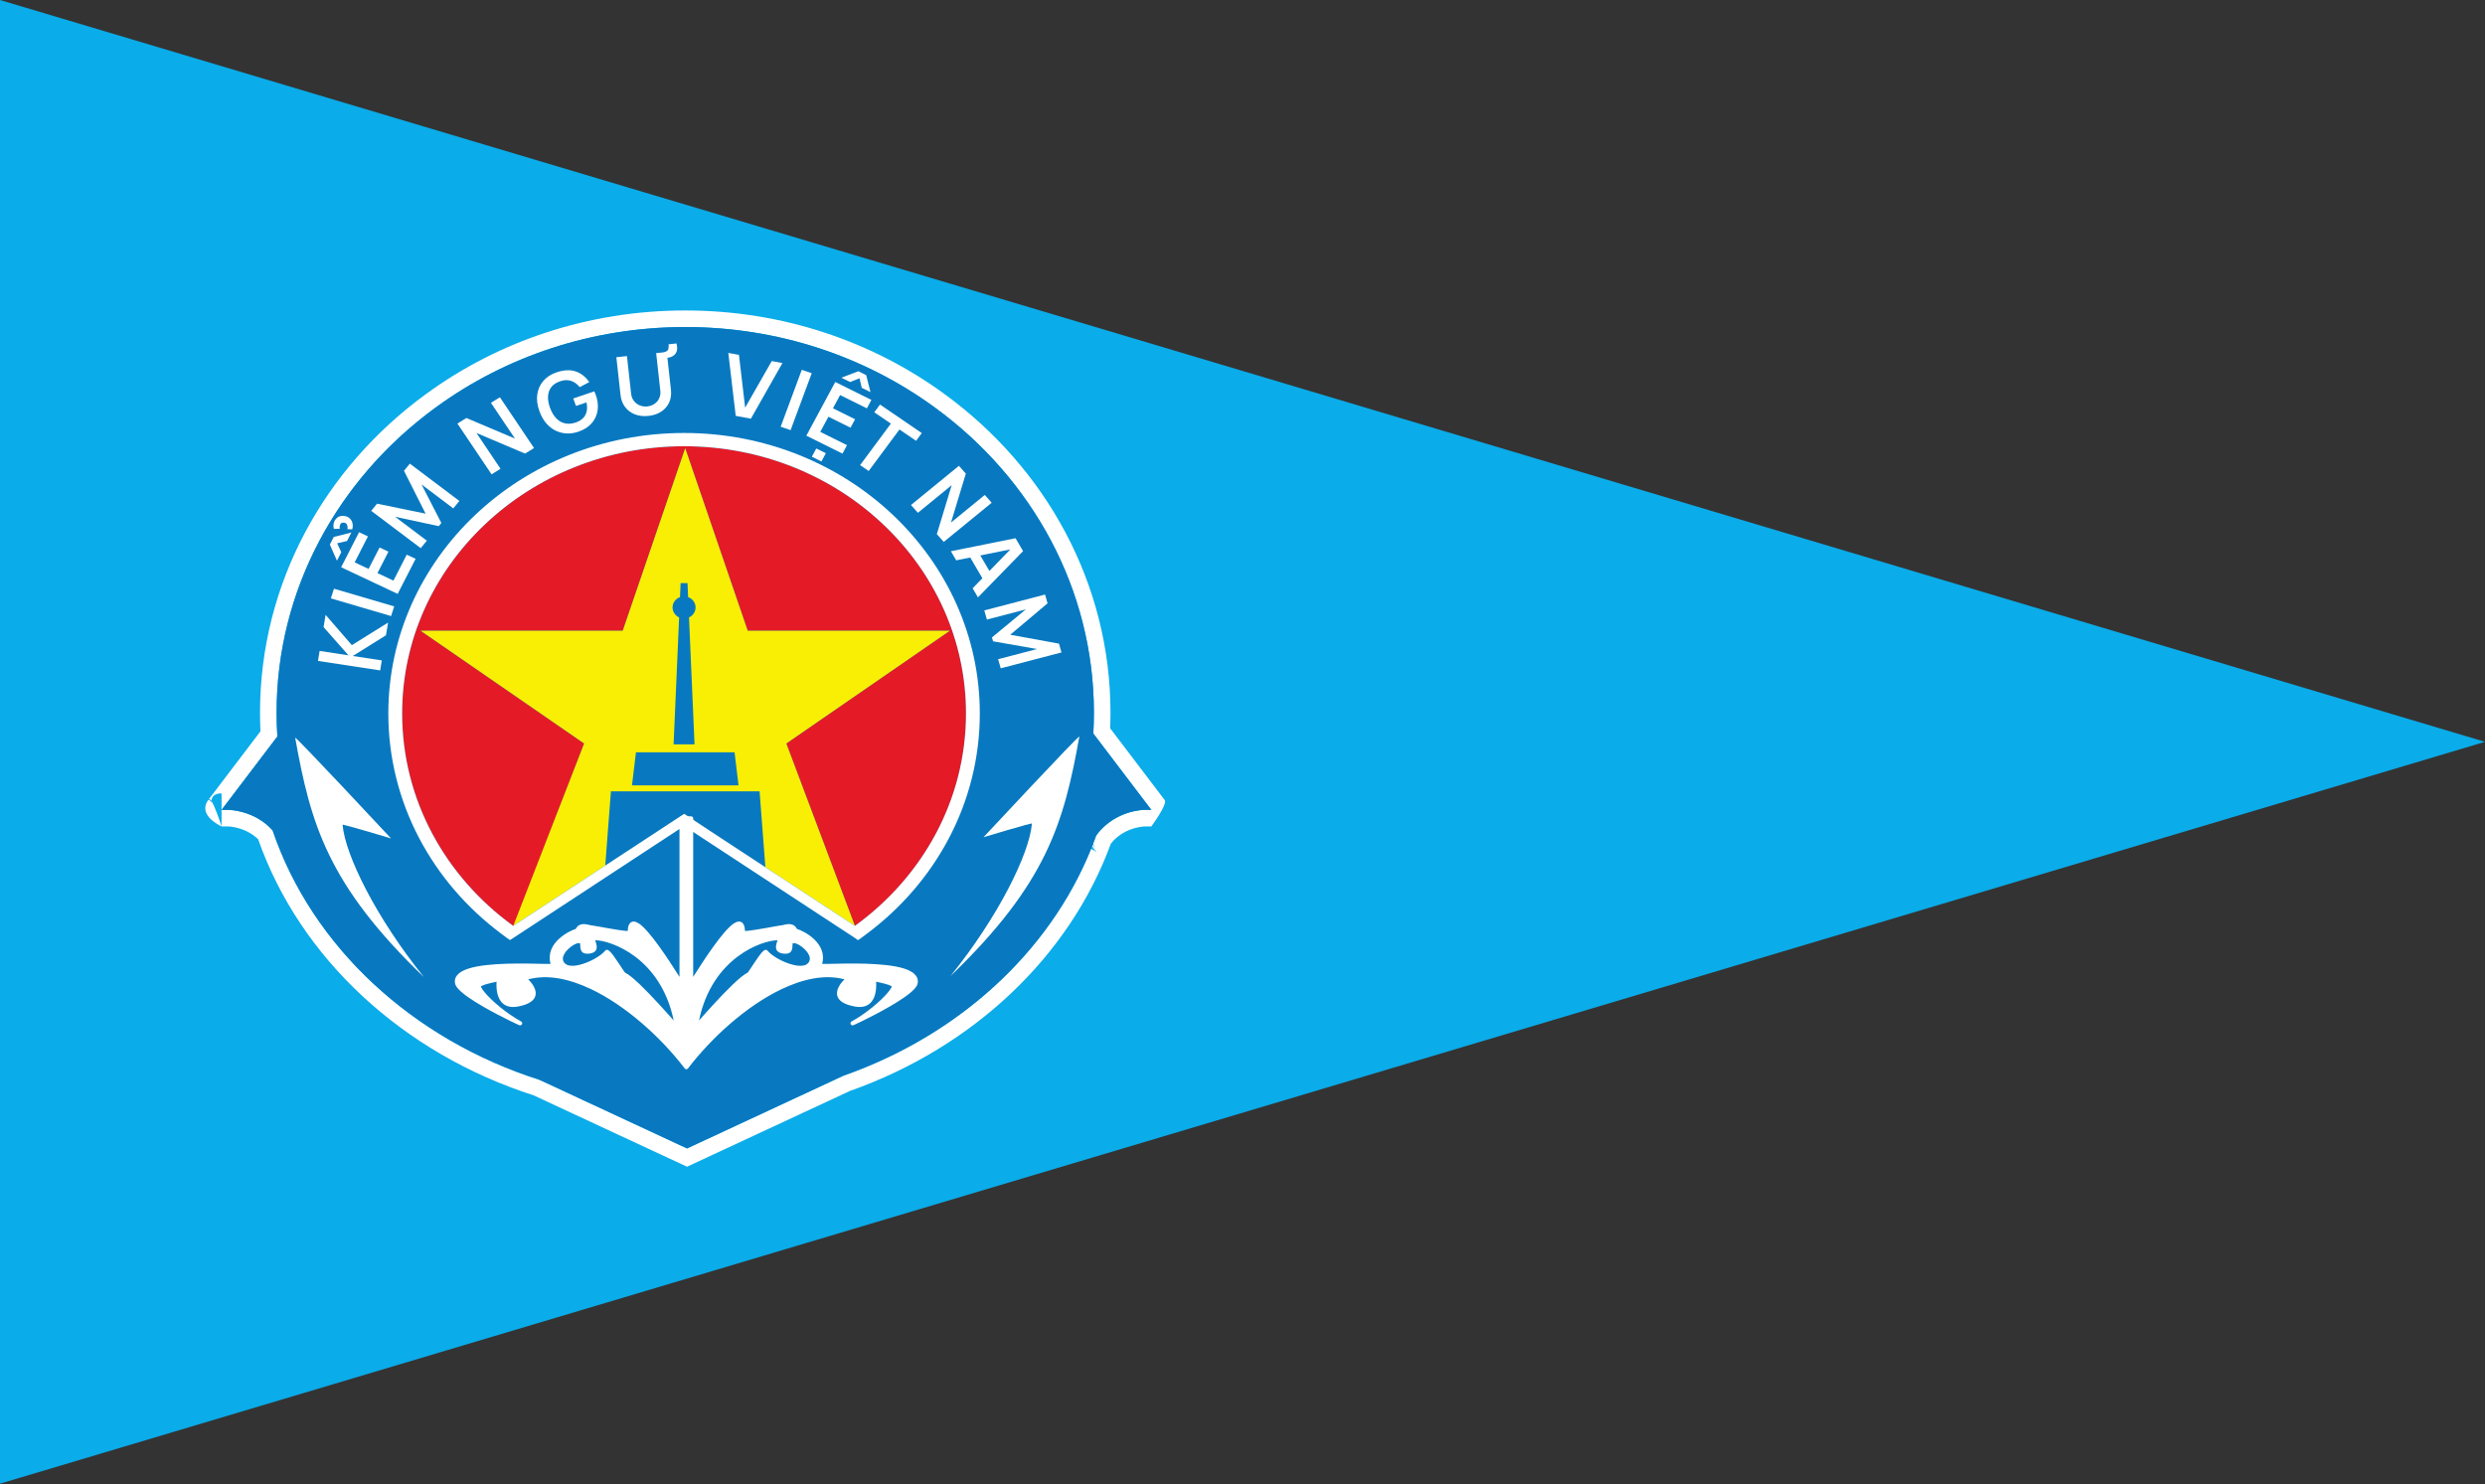<?xml version="1.0" encoding="UTF-8" standalone="no"?> <svg xmlns="http://www.w3.org/2000/svg" xmlns:xlink="http://www.w3.org/1999/xlink" xmlns:serif="http://www.serif.com/" width="100%" height="100%" viewBox="0 0 1875 1120" version="1.1" xml:space="preserve" style="fill-rule:evenodd;clip-rule:evenodd;stroke-linejoin:round;stroke-miterlimit:2;"><rect x="0" y="0" width="1875" height="1120" fill="#333333" stroke="none"/><g id="Layer4"><path d="M1875,559.752l-1875,559.752l-0,-1119.5l1875,559.752Z" style="fill:#0aace9;"></path><path d="M326.01,309.485l-4.077,-12.525c53.996,-39.316 121.68,-62.703 195.107,-62.703c73.428,-0 141.111,23.387 195.108,62.703l0.029,0.021c0.223,0.163 0.383,0.413 0.485,0.738l0.101,-0.31c76.18,55.519 125.126,142.605 125.126,240.365c-0,3.94 -0.08,7.863 -0.238,11.764l40.95,53.886l-0.003,0.006l0.268,0.355c2.165,3.011 -10.142,19.807 -10.142,19.807c-0,-0 -5.364,-0 -5.398,0.002c-9.837,0.763 -19.167,5.388 -25.135,12.919c-31.184,85.132 -103.86,153.8 -196.934,186.671l-122.873,57.159c0,-0 -115.788,-53.863 -115.768,-53.856c-98.937,-31.792 -176.315,-103.596 -207.825,-193.201c-1.061,-1.037 -2.213,-2.012 -3.452,-2.914c-5.775,-4.205 -12.643,-6.303 -18.799,-6.78l-5.365,-0l-0.006,-0.017c-0.556,-0.249 -17.795,-8.107 -10.506,-19.251l0.634,-0.9c0,0 39.232,-51.625 39.232,-51.624c-0.224,-4.644 -0.337,-9.323 -0.337,-14.026c-0,-97.76 48.945,-184.846 125.126,-240.365l4.081,12.528c-71.122,53.292 -116.707,135.58 -116.707,227.837c-0,6.023 0.194,12.004 0.576,17.921l-42.018,55.293l-0.075,0.094l0.007,-0.001l-0.007,0.011l5.811,-0c8.366,0.555 17.795,3.411 25.711,9.175c2.617,1.905 4.96,4.049 7.005,6.354l0.175,0.512c29.906,87.253 105.142,157.018 201.28,187.682l111.227,51.742l118.15,-54.962c86.657,-30.439 155.128,-93.002 186.739,-171.131c1.459,0.953 2.737,1.623 3.439,1.968l0.381,0.54l-0.147,-0.427l-0.234,-0.113l-2.689,-3.821l0.507,-1.309l1.858,3.647l0.558,1.596l0.338,0.162l-0.896,-1.758c-0.4,-1.136 -0.947,-2.662 -1.586,-4.351c0.731,-1.869 1.434,-3.751 2.116,-5.641l0.175,-0.485l0.191,-0.265c8.129,-11.19 21.484,-18.176 35.629,-19.115l5.811,-0l-0.008,-0.011l0.008,0.001l-0.075,-0.094l-43.703,-57.509c0.294,-5.201 0.443,-10.437 0.443,-15.705c-0,-93.672 -46.994,-177.066 -119.988,-230.263l-0.611,-0.446c-51.958,-37.831 -117.094,-60.308 -187.75,-60.308c-70.655,-0 -135.792,22.477 -187.749,60.308l-0.611,0.446l-2.67,1.974Zm503.157,332.393l-0.332,0.175l-1.917,1.404l2.249,-1.579Zm-623.29,-2.245l-1.461,-1.09l-0.177,-0.08l1.638,1.17Zm-38.708,-16.058l0.004,0.002l-0.005,-0.018l-0.01,-0.013l0.011,0.029Zm-0.001,-0.016l0.007,0.011l-0,-0.121l-0.051,-0.026l0.044,0.136Zm0.007,-24.602c-0.23,-0.247 -0.499,-0.369 -0.81,-0.349c-4.759,0.312 -6.62,2.64 -6.885,5.759c2.683,4.037 6.509,15.553 7.469,18.514l0.226,0.456l-0,0.112l0.015,0.008l0.009,-0.071l-0.024,-0.049l-0,-24.38Zm-7.695,5.41c-0.815,-1.236 -1.526,-1.773 -2.017,-1.156l-0.164,0.216l0.053,0.109c0.53,-0.166 1.267,0.613 2.101,1.952l0.027,-1.121Zm166.517,-294.872l-4.094,-12.514c0,0 -0.579,0.423 -0.579,0.423l4.077,12.531l0.596,-0.44Z" style="fill:#fff;"></path><path d="M205.702,626.621c-2.045,-2.305 -4.388,-4.449 -7.005,-6.354c-7.916,-5.764 -17.345,-8.62 -25.711,-9.175l-5.811,-0l0.007,-0.011l-0.007,0.001l0.075,-0.094l42.018,-55.293c-0.382,-5.917 -0.576,-11.898 -0.576,-17.921c-0,-93.672 46.993,-177.066 119.988,-230.263l0.611,-0.446c51.957,-37.831 117.094,-60.308 187.749,-60.308c70.656,-0 135.792,22.477 187.75,60.308l0.611,0.446c72.994,53.197 119.988,136.591 119.988,230.263c-0,5.268 -0.149,10.504 -0.443,15.705l43.703,57.509l0.075,0.094l-0.008,-0.001l0.008,0.011l-5.811,-0c-14.145,0.939 -27.5,7.925 -35.629,19.115l-0.191,0.265l-0.175,0.485c-29.773,82.547 -100.238,148.974 -190.384,180.638l-118.15,54.962l-111.227,-51.742c-96.138,-30.664 -171.374,-100.429 -201.28,-187.682l-0.175,-0.512Z" style="fill:#0879c0;"></path><path d="M387.264,698.633c-50.948,-36.812 -83.837,-94.951 -83.837,-160.313c0,-111.274 95.318,-201.614 212.722,-201.614c117.405,0 212.722,90.34 212.722,201.614c0,65.362 -32.823,123.501 -83.789,160.327l-51.786,-137.645l123.42,-85.11l-152.556,0l-47.142,-137.71l-47.143,137.71l-152.556,0l123.421,85.11l-52.729,136.896l-0.747,0.735Z" style="fill:#e41b27;"></path><path d="M517.018,338.182l47.142,137.71l152.556,0l-123.42,85.11l51.786,137.645l-128.933,-84.52l-128.885,84.506l53.476,-137.631l-123.421,-85.11l152.556,0l47.143,-137.71Z" style="fill:#f8ef05;"></path><path d="M517.045,614.497l-60.592,41.555l4.51,-58.942l112.164,-0l4.51,58.942l-60.592,-41.555Z" style="fill:#0879c0;"></path><path d="M557.237,592.587l-80.384,-0l2.992,-24.949l74.4,0l2.992,24.949Z" style="fill:#0879c0;"></path><path d="M519.212,450.544c3.283,1.189 5.62,4.233 5.62,7.797c-0,3.317 -2.025,6.185 -4.953,7.524l4.169,95.782l-15.797,0l4.169,-95.782c-2.928,-1.339 -4.953,-4.207 -4.953,-7.524c-0,-3.564 2.337,-6.608 5.619,-7.797l0.459,-10.532l5.209,0l0.458,10.532Z" style="fill:#0879c0;"></path><path d="M516.149,623.245l-128.885,84.507l-2.431,1.572l-2.172,-1.465l-4.485,-3.345l3.368,-2.18l-3.368,2.18c-51.88,-38.728 -85.168,-98.813 -85.168,-166.194c0,-116.757 99.951,-211.611 223.141,-211.611c123.191,-0 223.142,94.854 223.142,211.611c-0,67.579 -33.485,127.82 -85.631,166.54l-8.578,-6.213l-0.035,-0.023c50.947,-36.822 83.824,-94.953 83.824,-160.304c0,-111.274 -95.317,-201.614 -212.722,-201.614c-117.404,0 -212.722,90.34 -212.722,201.614c0,65.362 32.889,123.501 83.837,160.313l1.644,1.225l-1.644,-1.225l128.885,-84.506l128.933,84.52l8.578,6.213l-4.022,2.999l-2.292,1.546l-2.264,-1.639l-128.933,-84.521Z" style="fill:#fff;"></path><path d="M286.846,505.855l-46.922,-7.154l1.248,-7.535l21.766,3.319l-18.789,-21.297l1.532,-9.255l19.8,22.861l27.34,-17.021l-1.584,9.568l-25.04,15.64l21.897,3.339l-1.248,7.535Z" style="fill:#fff;fill-rule:nonzero;"></path><path d="M295.087,464.851l-45.428,-13.349l2.328,-7.295l45.428,13.349l-2.328,7.295Z" style="fill:#fff;fill-rule:nonzero;"></path><path d="M254.239,423.064l-5.358,-12.154l2.938,-5.74l13.3,-3.361l-3.273,6.394l-7.439,1.749l3.104,6.719l-3.272,6.393Zm2.109,-24.083l-4.426,0.1c-0.454,-1.554 -0.456,-3.107 -0.005,-4.658c0.451,-1.551 1.295,-2.828 2.532,-3.833c1.237,-1.004 2.825,-1.437 4.763,-1.299c1.565,0.103 2.852,0.497 3.86,1.184c1.009,0.687 1.765,1.543 2.27,2.569c0.504,1.025 0.782,2.097 0.835,3.215c0.052,1.118 -0.09,2.174 -0.427,3.167l-3.572,-0.131c0.208,-1.219 0.086,-2.346 -0.364,-3.382c-0.45,-1.035 -1.344,-1.562 -2.682,-1.581c-0.896,-0.022 -1.558,0.218 -1.987,0.721c-0.429,0.503 -0.698,1.112 -0.805,1.825c-0.108,0.713 -0.106,1.414 0.008,2.103Zm43.7,49.129l-42.645,-20.098l13.528,-26.426l6.693,3.154l-10.022,19.578l10.513,4.955l8.276,-16.169l6.693,3.155l-8.277,16.168l12.053,5.681l10.022,-19.579l6.693,3.155l-13.527,26.426Z" style="fill:#fff;fill-rule:nonzero;"></path><path d="M317.454,413.606l-37.363,-28.161l4.423,-5.402l36.615,7.548l-16.316,-32.345l4.423,-5.402l37.362,28.16l-4.585,5.602l-23.949,-18.05l14.94,29.054l-1.956,2.39l-32.936,-7.071l23.948,18.05l-4.606,5.627Z" style="fill:#fff;fill-rule:nonzero;"></path><path d="M370.893,357.906l-25.758,-38.307l6.764,-4.188l36.676,15.536l-18.156,-27.001l6.765,-4.188l25.758,38.307l-6.765,4.188l-36.675,-15.536l18.155,27.001l-6.764,4.188Z" style="fill:#fff;fill-rule:nonzero;"></path><path d="M436.354,325.752c-2.902,0.99 -5.804,1.425 -8.708,1.307c-2.903,-0.118 -5.667,-0.805 -8.292,-2.06c-2.624,-1.255 -4.989,-3.086 -7.095,-5.492c-2.105,-2.407 -3.821,-5.4 -5.147,-8.979c-1.739,-4.694 -2.314,-9.017 -1.724,-12.97c0.589,-3.953 2.14,-7.36 4.651,-10.222c2.512,-2.861 5.757,-4.971 9.736,-6.328c5.513,-1.881 10.336,-2.143 14.469,-0.786c4.132,1.356 7.59,4.057 10.373,8.103l-7.216,3.772c-1.793,-2.255 -3.935,-3.815 -6.426,-4.679c-2.491,-0.863 -5.229,-0.786 -8.214,0.232c-3.019,0.985 -5.285,2.464 -6.795,4.435c-1.511,1.971 -2.334,4.302 -2.47,6.991c-0.136,2.69 0.379,5.605 1.543,8.747c1.164,3.142 2.673,5.702 4.526,7.679c1.853,1.978 4.019,3.272 6.498,3.882c2.479,0.61 5.228,0.423 8.248,-0.563c2.267,-0.75 4.1,-1.818 5.501,-3.203c1.401,-1.386 2.337,-3.082 2.807,-5.091c0.469,-2.008 0.434,-4.308 -0.107,-6.902l-7.896,2.694l-2.089,-5.638l15.855,-5.408c0.159,0.304 0.363,0.761 0.613,1.37c0.249,0.609 0.395,0.974 0.44,1.093c1.503,4.057 2.004,7.946 1.504,11.667c-0.501,3.721 -1.974,7.007 -4.42,9.857c-2.445,2.85 -5.834,5.014 -10.165,6.492Z" style="fill:#fff;fill-rule:nonzero;"></path><path d="M504.456,259.787l5.968,-0.638c0.581,2.255 0.666,4.13 0.255,5.625c-0.41,1.495 -1.262,2.691 -2.557,3.586c-1.232,0.868 -2.672,1.396 -4.321,1.585c-1.649,0.188 -3.171,0.279 -4.565,0.272l-0.458,-4.156c0.481,-0.048 0.94,-0.1 1.376,-0.155c0.436,-0.055 0.869,-0.147 1.297,-0.275c1.632,-0.442 2.58,-1.222 2.844,-2.342c0.263,-1.12 0.317,-2.287 0.161,-3.502Zm-15.276,54.046c-3.762,0.382 -7.152,-0.017 -10.168,-1.197c-3.016,-1.179 -5.476,-3.02 -7.377,-5.522c-1.902,-2.503 -3.05,-5.548 -3.446,-9.137l-3.134,-28.429l7.999,-0.876l3.12,28.303c0.188,1.7 0.656,3.191 1.406,4.474c0.749,1.282 1.69,2.338 2.821,3.167c1.131,0.83 2.39,1.418 3.777,1.766c1.388,0.347 2.793,0.449 4.214,0.304c1.466,-0.148 2.833,-0.537 4.102,-1.164c1.269,-0.628 2.366,-1.461 3.291,-2.499c0.925,-1.038 1.609,-2.259 2.052,-3.662c0.442,-1.403 0.571,-2.945 0.386,-4.624l-3.12,-28.303l8.006,-0.812l3.14,28.492c0.396,3.589 -0.063,6.798 -1.377,9.626c-1.314,2.829 -3.317,5.123 -6.01,6.882c-2.692,1.759 -5.92,2.829 -9.682,3.211Z" style="fill:#fff;fill-rule:nonzero;"></path><path d="M555.127,313.783l-5.597,-47.498l8.031,1.505l4.68,39.778l20.092,-35.137l8.031,1.504l-23.806,41.989l-11.431,-2.141Z" style="fill:#fff;fill-rule:nonzero;"></path><path d="M589.039,321.997l15.936,-42.947l7.491,2.559l-15.936,42.947l-7.491,-2.559Z" style="fill:#fff;fill-rule:nonzero;"></path><path d="M612.567,344.614l3.348,-6.215l7.21,3.576l-3.348,6.215l-7.21,-3.576Zm22.278,-59.62l12.804,-4.875l5.92,2.937l3.229,12.827l-6.595,-3.271l-1.67,-7.172l-7.093,2.825l-6.595,-3.271Zm-26.423,43.736l21.818,-40.496l27.257,13.52l-3.424,6.356l-20.194,-10.017l-5.378,9.984l16.676,8.272l-3.424,6.356l-16.677,-8.273l-6.166,11.446l20.193,10.017l-3.424,6.356l-27.257,-13.521Z" style="fill:#fff;fill-rule:nonzero;"></path><path d="M648.976,350.959l23.218,-31.317l-12.528,-8.552l4.322,-5.83l31.536,21.526l-4.322,5.83l-12.529,-8.552l-23.217,31.318l-6.48,-4.423Z" style="fill:#fff;fill-rule:nonzero;"></path><path d="M687.36,381.048l36.169,-29.56l5.22,5.88l-11.203,36.935l25.494,-20.835l5.22,5.881l-36.169,29.559l-5.22,-5.88l11.203,-36.935l-25.494,20.835l-5.22,-5.88Z" style="fill:#fff;fill-rule:nonzero;"></path><path d="M717.482,415.947l48.749,-9.841l5.714,9.738l-34.052,34.89l-4.014,-6.841l30.476,-31.433l0.874,1.49l-43.733,8.839l-4.014,-6.842Zm13.065,2.134l6.469,-3.495l12.237,20.856l-6.469,3.494l-12.237,-20.855Z" style="fill:#fff;fill-rule:nonzero;"></path><path d="M742.682,460.589l45.843,-11.974l1.88,6.629l-28.156,23.694l36.788,6.73l1.881,6.629l-45.843,11.974l-1.95,-6.873l29.384,-7.675l-33.214,-5.826l-0.832,-2.933l25.562,-21.146l-29.384,7.675l-1.959,-6.904Z" style="fill:#fff;fill-rule:nonzero;"></path><path d="M778.629,621.411c-1.918,22.901 -25.433,70.391 -61.458,115.063c72.63,-69.873 85.587,-115.641 97.227,-180.717c-0.364,-1.213 -72.313,75.96 -72.313,75.96c-0,0 36.604,-11.019 36.544,-10.306Z" style="fill:#fff;"></path><path d="M258.494,622.325c1.919,22.901 25.434,70.391 61.458,115.063c-72.629,-69.873 -85.586,-115.642 -97.226,-180.717c0.363,-1.214 72.313,75.96 72.313,75.96c-0,0 -36.605,-11.019 -36.545,-10.306Z" style="fill:#fff;"></path><path d="M517.179,804.32c-29.488,-38.157 -82.928,-79.084 -121.674,-66.059c0,-0 19.173,15.395 -5.253,19.71c-17.309,3.058 -13.795,-19.158 -13.795,-19.158c-0,-0 -14.367,2.599 -15.129,4.793c-1.314,3.781 15.69,20.101 30.998,28.43c3.039,1.654 -45.894,-20.932 -47.474,-30.441c-3.063,-18.42 73.258,-11.391 72.674,-12.906c-6.192,-16.063 13.653,-25.223 16.669,-26.006c2.428,-0.631 1.547,-3.107 5.17,-3.753c2.599,-0.464 5.131,0.859 8.118,1.073c1.919,0.137 27.721,5.43 27.7,3.681c-0.282,-23.494 27.464,20.129 39.078,38.9l0,-125.053l7.221,-0l-0,125.053c11.614,-18.771 39.36,-62.394 39.078,-38.9c-0.021,1.749 25.781,-3.544 27.699,-3.681c2.988,-0.214 5.519,-1.537 8.119,-1.073c3.623,0.646 2.742,3.122 5.17,3.753c3.016,0.783 22.86,9.943 16.669,26.006c-0.584,1.515 75.737,-5.514 72.674,12.906c-1.581,9.509 -50.513,32.095 -47.474,30.441c15.307,-8.329 32.312,-24.649 30.998,-28.43c-0.762,-2.194 -15.129,-4.793 -15.129,-4.793c0,-0 3.514,22.216 -13.795,19.158c-24.426,-4.315 -5.254,-19.71 -5.254,-19.71c-39.049,-13.128 -93.026,28.548 -122.366,66.96l-0.692,-0.901Zm47.954,-69.186c-9.3,3.889 -40.308,40.498 -40.221,39.941c8.33,-53.516 49.882,-67.073 61.499,-67.163c5.548,-0.043 -4.533,8.812 4.713,10.075c9.663,1.32 1.159,-9.453 9.278,-7.728c4.488,0.953 16.222,10.019 10.834,17.101c-6.095,8.014 -27.741,-2.144 -33.267,-8.985c-1.299,-1.609 -12.096,16.45 -12.836,16.759Zm-94.523,0c9.299,3.889 40.308,40.498 40.221,39.941c-8.33,-53.516 -49.883,-67.073 -61.499,-67.163c-5.549,-0.043 4.533,8.812 -4.713,10.075c-9.664,1.32 -1.159,-9.453 -9.278,-7.728c-4.488,0.953 -16.222,10.019 -10.835,17.101c6.096,8.014 27.742,-2.144 33.268,-8.985c1.299,-1.609 12.096,16.45 12.836,16.759Z" style="fill:#fff;"></path><path d="M473.633,702.455c-0.319,0.002 -0.691,-0.004 -1.03,-0.028c-6.655,-0.464 -23.473,-3.873 -25.008,-3.983c-1.412,-0.101 -2.715,-0.473 -3.973,-0.756c-1.541,-0.347 -3.027,-0.565 -4.531,-0.297c-2.423,0.433 -3.329,1.494 -4.046,2.535c-0.332,0.482 -0.491,1.049 -1.243,1.244c-1.594,0.414 -7.653,3.014 -12.478,7.661c-4.598,4.428 -8.071,10.65 -5.898,18.482c-1.329,0.013 -3.359,0.018 -5.492,-0.03c-13.521,-0.307 -41.484,-1.126 -56.198,3.486c-3.388,1.063 -6.105,2.427 -7.893,4.093c-2.058,1.917 -2.992,4.231 -2.533,6.99c0.208,1.247 1.024,2.716 2.421,4.277c1.789,1.998 4.566,4.251 7.91,6.577c12.631,8.786 33.467,18.775 37.503,20.565c0.643,0.285 1.037,0.391 1.105,0.4c0.585,0.078 0.934,-0.148 1.104,-0.266c0.476,-0.331 0.694,-0.784 0.67,-1.351c-0.003,-0.074 0.009,-0.868 -0.95,-1.39c-10.539,-5.734 -21.899,-15.313 -27.321,-21.824c-1.297,-1.557 -2.245,-2.915 -2.705,-3.984c-0.084,-0.195 -0.15,-0.448 -0.188,-0.616c0.418,-0.224 1.571,-0.818 2.573,-1.157c2.895,-0.979 6.875,-1.853 9.258,-2.336c-0.15,2.205 -0.189,5.765 0.657,9.168c0.726,2.923 2.104,5.714 4.482,7.581c2.384,1.872 5.795,2.879 10.695,2.014c8.111,-1.433 11.756,-4.202 13.056,-7.051c1.311,-2.872 0.44,-6.06 -1.245,-8.825c-1.121,-1.842 -2.578,-3.484 -3.757,-4.669c14.53,-3.915 30.979,-0.427 47.331,7.344c26.382,12.537 52.48,36.252 70.034,58.967l0.019,0.023l-0.002,-0.001c-0,-0 0.565,0.735 0.657,0.855l0.017,0.021l0.013,0.018l0.07,0.083l0.076,0.077l0.007,0.007c0.513,0.495 1.071,0.425 1.071,0.425c0.487,-0 0.947,-0.227 1.242,-0.614c17.466,-22.867 43.721,-46.91 70.308,-59.664c16.488,-7.91 33.092,-11.489 47.746,-7.542c-1.181,1.186 -2.638,2.828 -3.76,4.67c-1.684,2.765 -2.555,5.953 -1.244,8.825c1.3,2.849 4.945,5.618 13.056,7.051c4.9,0.865 8.311,-0.142 10.695,-2.014c2.378,-1.867 3.755,-4.658 4.482,-7.581c0.845,-3.403 0.807,-6.963 0.657,-9.168c2.382,0.483 6.363,1.357 9.258,2.336c1.002,0.339 2.154,0.933 2.573,1.157c-0.038,0.168 -0.104,0.421 -0.188,0.616c-0.46,1.069 -1.408,2.427 -2.705,3.984c-5.422,6.511 -16.783,16.09 -27.321,21.824c-0.959,0.522 -0.947,1.316 -0.95,1.39c-0.024,0.567 0.194,1.02 0.67,1.351c0.17,0.118 0.519,0.344 1.104,0.266c0.068,-0.009 0.462,-0.115 1.105,-0.4c4.036,-1.79 24.872,-11.779 37.503,-20.565c3.344,-2.326 6.121,-4.579 7.91,-6.577c1.397,-1.561 2.213,-3.03 2.421,-4.277c0.458,-2.759 -0.476,-5.073 -2.533,-6.99c-1.788,-1.666 -4.505,-3.03 -7.893,-4.093c-14.715,-4.612 -42.677,-3.793 -56.198,-3.486c-2.133,0.048 -4.163,0.043 -5.492,0.03c2.173,-7.832 -1.3,-14.054 -5.898,-18.482c-4.825,-4.647 -10.884,-7.247 -12.479,-7.661c-0.751,-0.195 -0.91,-0.762 -1.242,-1.244c-0.717,-1.041 -1.623,-2.102 -4.046,-2.535c-1.504,-0.268 -2.99,-0.05 -4.531,0.297c-1.258,0.283 -2.561,0.655 -3.973,0.756c-1.535,0.11 -18.353,3.519 -25.008,3.983c-0.34,0.024 -0.711,0.03 -1.03,0.028c-0.059,-1.742 -0.293,-3.088 -0.654,-4.083c-0.387,-1.07 -0.938,-1.806 -1.566,-2.284c-1.488,-1.133 -3.706,-0.978 -6.327,0.796c-7.946,5.376 -21.79,26.346 -30.518,40.237c-0.001,0.002 -0.001,-119.59 -0.001,-119.59c0,-0.863 -0.699,-1.563 -1.562,-1.563l-7.221,0c-0.863,0 -1.562,0.7 -1.562,1.563l-0,119.592c-8.729,-13.892 -22.573,-34.863 -30.519,-40.239c-2.621,-1.774 -4.839,-1.929 -6.327,-0.796c-0.628,0.478 -1.179,1.214 -1.567,2.284c-0.36,0.995 -0.594,2.341 -0.653,4.083Zm188.039,58.807c4.397,-3.683 8.186,-7.378 10.721,-10.422c1.826,-2.193 3.016,-4.099 3.439,-5.46c0.285,-0.921 0.265,-1.694 0.059,-2.287c-0.113,-0.326 -0.323,-0.674 -0.664,-1.006c-0.418,-0.406 -1.123,-0.845 -2.049,-1.252c-4.177,-1.837 -13.614,-3.56 -13.614,-3.56c-0.498,-0.09 -1.009,0.067 -1.371,0.421c-0.361,0.353 -0.529,0.861 -0.45,1.361c-0,-0 0.831,5.232 -0.38,10.105c-0.559,2.249 -1.549,4.439 -3.38,5.877c-1.826,1.434 -4.466,2.057 -8.221,1.393c-3.447,-0.609 -5.976,-1.435 -7.777,-2.429c-1.546,-0.854 -2.505,-1.801 -2.979,-2.841c-0.883,-1.934 -0.063,-4.041 1.07,-5.903c1.976,-3.243 5.14,-5.78 5.14,-5.78c0.445,-0.357 0.66,-0.93 0.56,-1.492c-0.1,-0.562 -0.499,-1.025 -1.041,-1.207c-15.972,-5.37 -34.398,-1.855 -52.666,6.908c-26.386,12.658 -52.47,36.24 -70.197,58.978c-17.825,-22.861 -44.092,-46.572 -70.621,-59.18c-18.129,-8.615 -36.394,-12.034 -52.243,-6.706c-0.542,0.182 -0.941,0.645 -1.041,1.207c-0.1,0.562 0.115,1.135 0.56,1.492c0,0 3.164,2.537 5.139,5.78c1.134,1.862 1.954,3.969 1.071,5.903c-0.474,1.04 -1.433,1.987 -2.979,2.841c-1.801,0.994 -4.331,1.82 -7.778,2.429c-3.754,0.664 -6.394,0.041 -8.221,-1.393c-1.831,-1.438 -2.82,-3.628 -3.379,-5.877c-1.211,-4.873 -0.38,-10.105 -0.38,-10.105c0.079,-0.5 -0.089,-1.008 -0.451,-1.361c-0.361,-0.354 -0.872,-0.511 -1.37,-0.421c-0,0 -9.437,1.723 -13.614,3.56c-0.926,0.407 -1.631,0.846 -2.049,1.252c-0.341,0.332 -0.551,0.68 -0.664,1.006c-0.206,0.593 -0.226,1.366 0.059,2.287c0.423,1.361 1.613,3.267 3.439,5.46c2.535,3.044 6.323,6.739 10.721,10.422c-6.402,-3.432 -13.276,-7.387 -18.646,-11.122c-3.107,-2.161 -5.703,-4.238 -7.365,-6.095c-0.904,-1.01 -1.533,-1.899 -1.667,-2.706c-0.276,-1.662 0.341,-3.036 1.58,-4.191c1.51,-1.407 3.836,-2.5 6.698,-3.397c14.45,-4.529 41.914,-3.645 55.192,-3.344c3.53,0.08 6.09,0.117 7.202,0.019c0.552,-0.049 0.913,-0.165 1.091,-0.252c0.453,-0.222 0.67,-0.539 0.788,-0.796c0.184,-0.398 0.208,-0.814 0.04,-1.251c-2.82,-7.315 0.351,-13.042 4.508,-17.046c4.303,-4.144 9.674,-6.517 11.096,-6.886c1.435,-0.372 2.116,-1.144 2.725,-2.042c0.435,-0.641 0.798,-1.413 2.326,-1.685c1.096,-0.196 2.175,0.016 3.297,0.269c1.404,0.316 2.861,0.712 4.436,0.824c1.535,0.11 18.357,3.519 25.013,3.983c1.079,0.075 1.926,0.071 2.463,-0.008c0.469,-0.068 0.81,-0.207 1.033,-0.343c0.649,-0.398 0.871,-0.951 0.864,-1.528c-0.022,-1.869 0.129,-3.261 0.479,-4.228c0.179,-0.494 0.349,-0.852 0.689,-0.946c0.241,-0.067 0.514,-0.008 0.82,0.091c0.519,0.167 1.083,0.475 1.696,0.89c8.689,5.879 24.469,30.948 32.504,43.934c0.367,0.594 1.084,0.872 1.756,0.681c0.671,-0.191 1.135,-0.805 1.135,-1.503l-0,-123.491c-0,0 4.095,0 4.095,0c0,0 0,123.491 0,123.491c0,0.698 0.464,1.312 1.135,1.503c0.672,0.191 1.389,-0.087 1.756,-0.681c8.035,-12.986 23.815,-38.055 32.504,-43.934c0.613,-0.415 1.177,-0.723 1.695,-0.89c0.307,-0.099 0.58,-0.158 0.821,-0.091c0.34,0.094 0.509,0.452 0.688,0.946c0.351,0.967 0.502,2.359 0.48,4.228c-0.007,0.577 0.215,1.13 0.864,1.528c0.223,0.136 0.564,0.275 1.033,0.343c0.536,0.079 1.384,0.083 2.462,0.008c6.657,-0.464 23.479,-3.873 25.014,-3.983c1.575,-0.112 3.032,-0.508 4.436,-0.824c1.122,-0.253 2.201,-0.465 3.296,-0.269c1.529,0.272 1.892,1.044 2.327,1.685c0.609,0.898 1.29,1.67 2.725,2.042c1.422,0.369 6.793,2.742 11.096,6.886c4.157,4.004 7.328,9.731 4.508,17.046c-0.168,0.437 -0.144,0.853 0.039,1.251c0.119,0.257 0.336,0.574 0.789,0.796c0.178,0.087 0.539,0.203 1.091,0.252c1.112,0.098 3.672,0.061 7.202,-0.019c13.277,-0.301 40.742,-1.185 55.192,3.344c2.862,0.897 5.188,1.99 6.697,3.397c1.24,1.155 1.857,2.529 1.581,4.191c-0.134,0.807 -0.763,1.696 -1.667,2.706c-1.662,1.857 -4.258,3.934 -7.365,6.095c-5.37,3.735 -12.244,7.69 -18.646,11.122Zm-203.544,-40.939c0.447,0.469 1.082,1.165 1.612,1.855c2.92,3.804 6.972,10.245 8.74,12.78c0.435,0.623 0.769,1.045 0.946,1.22c0.234,0.232 0.447,0.342 0.581,0.398c2.412,1.008 6.31,4.348 10.763,8.616c10.79,10.345 24.528,26.174 28.05,30.055c0.558,0.615 0.921,0.975 1.028,1.057c0.205,0.158 0.376,0.223 0.476,0.257c0.722,0.244 1.208,-0.03 1.512,-0.285c0.302,-0.254 0.657,-0.686 0.539,-1.441c-8.514,-54.698 -51.158,-68.393 -63.031,-68.486c-1.683,-0.013 -2.517,0.626 -2.955,1.349c-0.285,0.47 -0.425,1.05 -0.392,1.728c0.028,0.603 0.209,1.329 0.448,2.109c0.227,0.738 0.509,1.544 0.646,2.332c0.088,0.506 0.144,1.004 -0.068,1.427c-0.317,0.632 -1.139,0.943 -2.615,1.145c-1.581,0.216 -2.479,0.168 -2.961,-0.334c-0.301,-0.313 -0.361,-0.761 -0.416,-1.219c-0.095,-0.794 -0.075,-1.645 -0.144,-2.411c-0.119,-1.339 -0.532,-2.461 -1.415,-3.168c-0.812,-0.65 -2.152,-1.066 -4.456,-0.577c-2.936,0.624 -8.755,4.382 -11.641,8.997c-2.119,3.389 -2.701,7.176 -0.112,10.579c2.753,3.62 8.262,4.24 14.344,2.847c7.812,-1.79 16.528,-6.709 20.521,-10.83Zm119.487,0c3.993,4.121 12.709,9.04 20.52,10.83c6.083,1.393 11.592,0.773 14.345,-2.847c2.589,-3.403 2.007,-7.19 -0.113,-10.579c-2.885,-4.615 -8.704,-8.373 -11.64,-8.997c-2.304,-0.489 -3.644,-0.073 -4.456,0.577c-0.883,0.707 -1.296,1.829 -1.415,3.168c-0.069,0.766 -0.049,1.617 -0.144,2.411c-0.055,0.458 -0.116,0.906 -0.416,1.219c-0.482,0.502 -1.381,0.55 -2.961,0.334c-1.476,-0.202 -2.298,-0.513 -2.615,-1.145c-0.212,-0.423 -0.157,-0.921 -0.069,-1.427c0.137,-0.788 0.42,-1.594 0.647,-2.332c0.239,-0.78 0.42,-1.506 0.448,-2.109c0.033,-0.678 -0.108,-1.258 -0.392,-1.728c-0.438,-0.723 -1.272,-1.362 -2.955,-1.349c-11.873,0.093 -54.517,13.788 -63.031,68.486c-0.118,0.755 0.237,1.187 0.539,1.441c0.303,0.255 0.79,0.529 1.511,0.285c0.101,-0.034 0.272,-0.099 0.476,-0.257c0.108,-0.082 0.471,-0.442 1.029,-1.057c3.521,-3.881 17.26,-19.71 28.05,-30.055c4.453,-4.268 8.351,-7.608 10.762,-8.616c0.135,-0.056 0.348,-0.166 0.582,-0.398c0.176,-0.175 0.51,-0.597 0.945,-1.22c1.769,-2.535 5.821,-8.976 8.741,-12.78c0.53,-0.69 1.165,-1.386 1.612,-1.855Zm8.97,-10.842c-0.024,0.171 -0.06,0.383 -0.103,0.546c-0.165,0.618 -0.406,1.305 -0.604,2.006c-0.546,1.925 -0.667,3.913 0.518,5.393c0.758,0.948 2.109,1.78 4.516,2.109c3.213,0.439 4.863,-0.36 5.779,-1.42c0.907,-1.05 1.149,-2.557 1.212,-4.079c0.022,-0.513 0.03,-1.024 0.087,-1.492c0.038,-0.316 0.02,-0.626 0.234,-0.798c0.125,-0.1 0.314,-0.107 0.563,-0.112c0.356,-0.007 0.781,0.045 1.29,0.153c2.45,0.52 7.233,3.747 9.641,7.597c1.409,2.254 1.996,4.767 0.275,7.03c-0.978,1.286 -2.479,1.942 -4.251,2.2c-2.041,0.296 -4.421,0.063 -6.909,-0.507c-7.729,-1.771 -16.477,-6.788 -19.648,-10.714c-0.463,-0.573 -1.098,-0.836 -1.942,-0.616c-0.49,0.128 -1.301,0.659 -2.194,1.644c-3.13,3.452 -9.184,13.259 -10.797,15.368l-0.034,0.043c-2.632,1.228 -6.774,4.662 -11.408,9.105c-8.906,8.538 -19.814,20.792 -25.391,27.064c9.956,-47.936 48.038,-60.442 59.004,-60.527c0.051,-0 0.108,0.003 0.162,0.007Zm-78.262,60.52c-5.577,-6.272 -16.484,-18.526 -25.391,-27.064c-4.633,-4.443 -8.775,-7.877 -11.408,-9.105l-0.033,-0.043c-1.613,-2.109 -7.668,-11.916 -10.797,-15.368c-0.893,-0.985 -1.704,-1.516 -2.194,-1.644c-0.844,-0.22 -1.479,0.043 -1.942,0.616c-3.171,3.926 -11.919,8.943 -19.648,10.714c-2.488,0.57 -4.868,0.803 -6.909,0.507c-1.772,-0.258 -3.273,-0.914 -4.251,-2.2c-1.721,-2.263 -1.134,-4.776 0.275,-7.03c2.408,-3.85 7.191,-7.077 9.64,-7.597c0.509,-0.108 0.934,-0.16 1.291,-0.153c0.248,0.005 0.438,0.012 0.563,0.112c0.214,0.172 0.196,0.482 0.234,0.798c0.056,0.468 0.065,0.979 0.086,1.492c0.064,1.522 0.306,3.029 1.213,4.079c0.915,1.06 2.566,1.859 5.779,1.42c2.406,-0.329 3.758,-1.161 4.516,-2.109c1.185,-1.48 1.064,-3.468 0.518,-5.393c-0.137,-0.484 -0.293,-0.962 -0.432,-1.416c-0.11,-0.356 -0.206,-0.833 -0.261,-1.137c0.05,-0.004 0.101,-0.006 0.148,-0.006c10.966,0.085 49.048,12.591 59.003,60.527Z" style="fill:#fff;"></path></g></svg> 